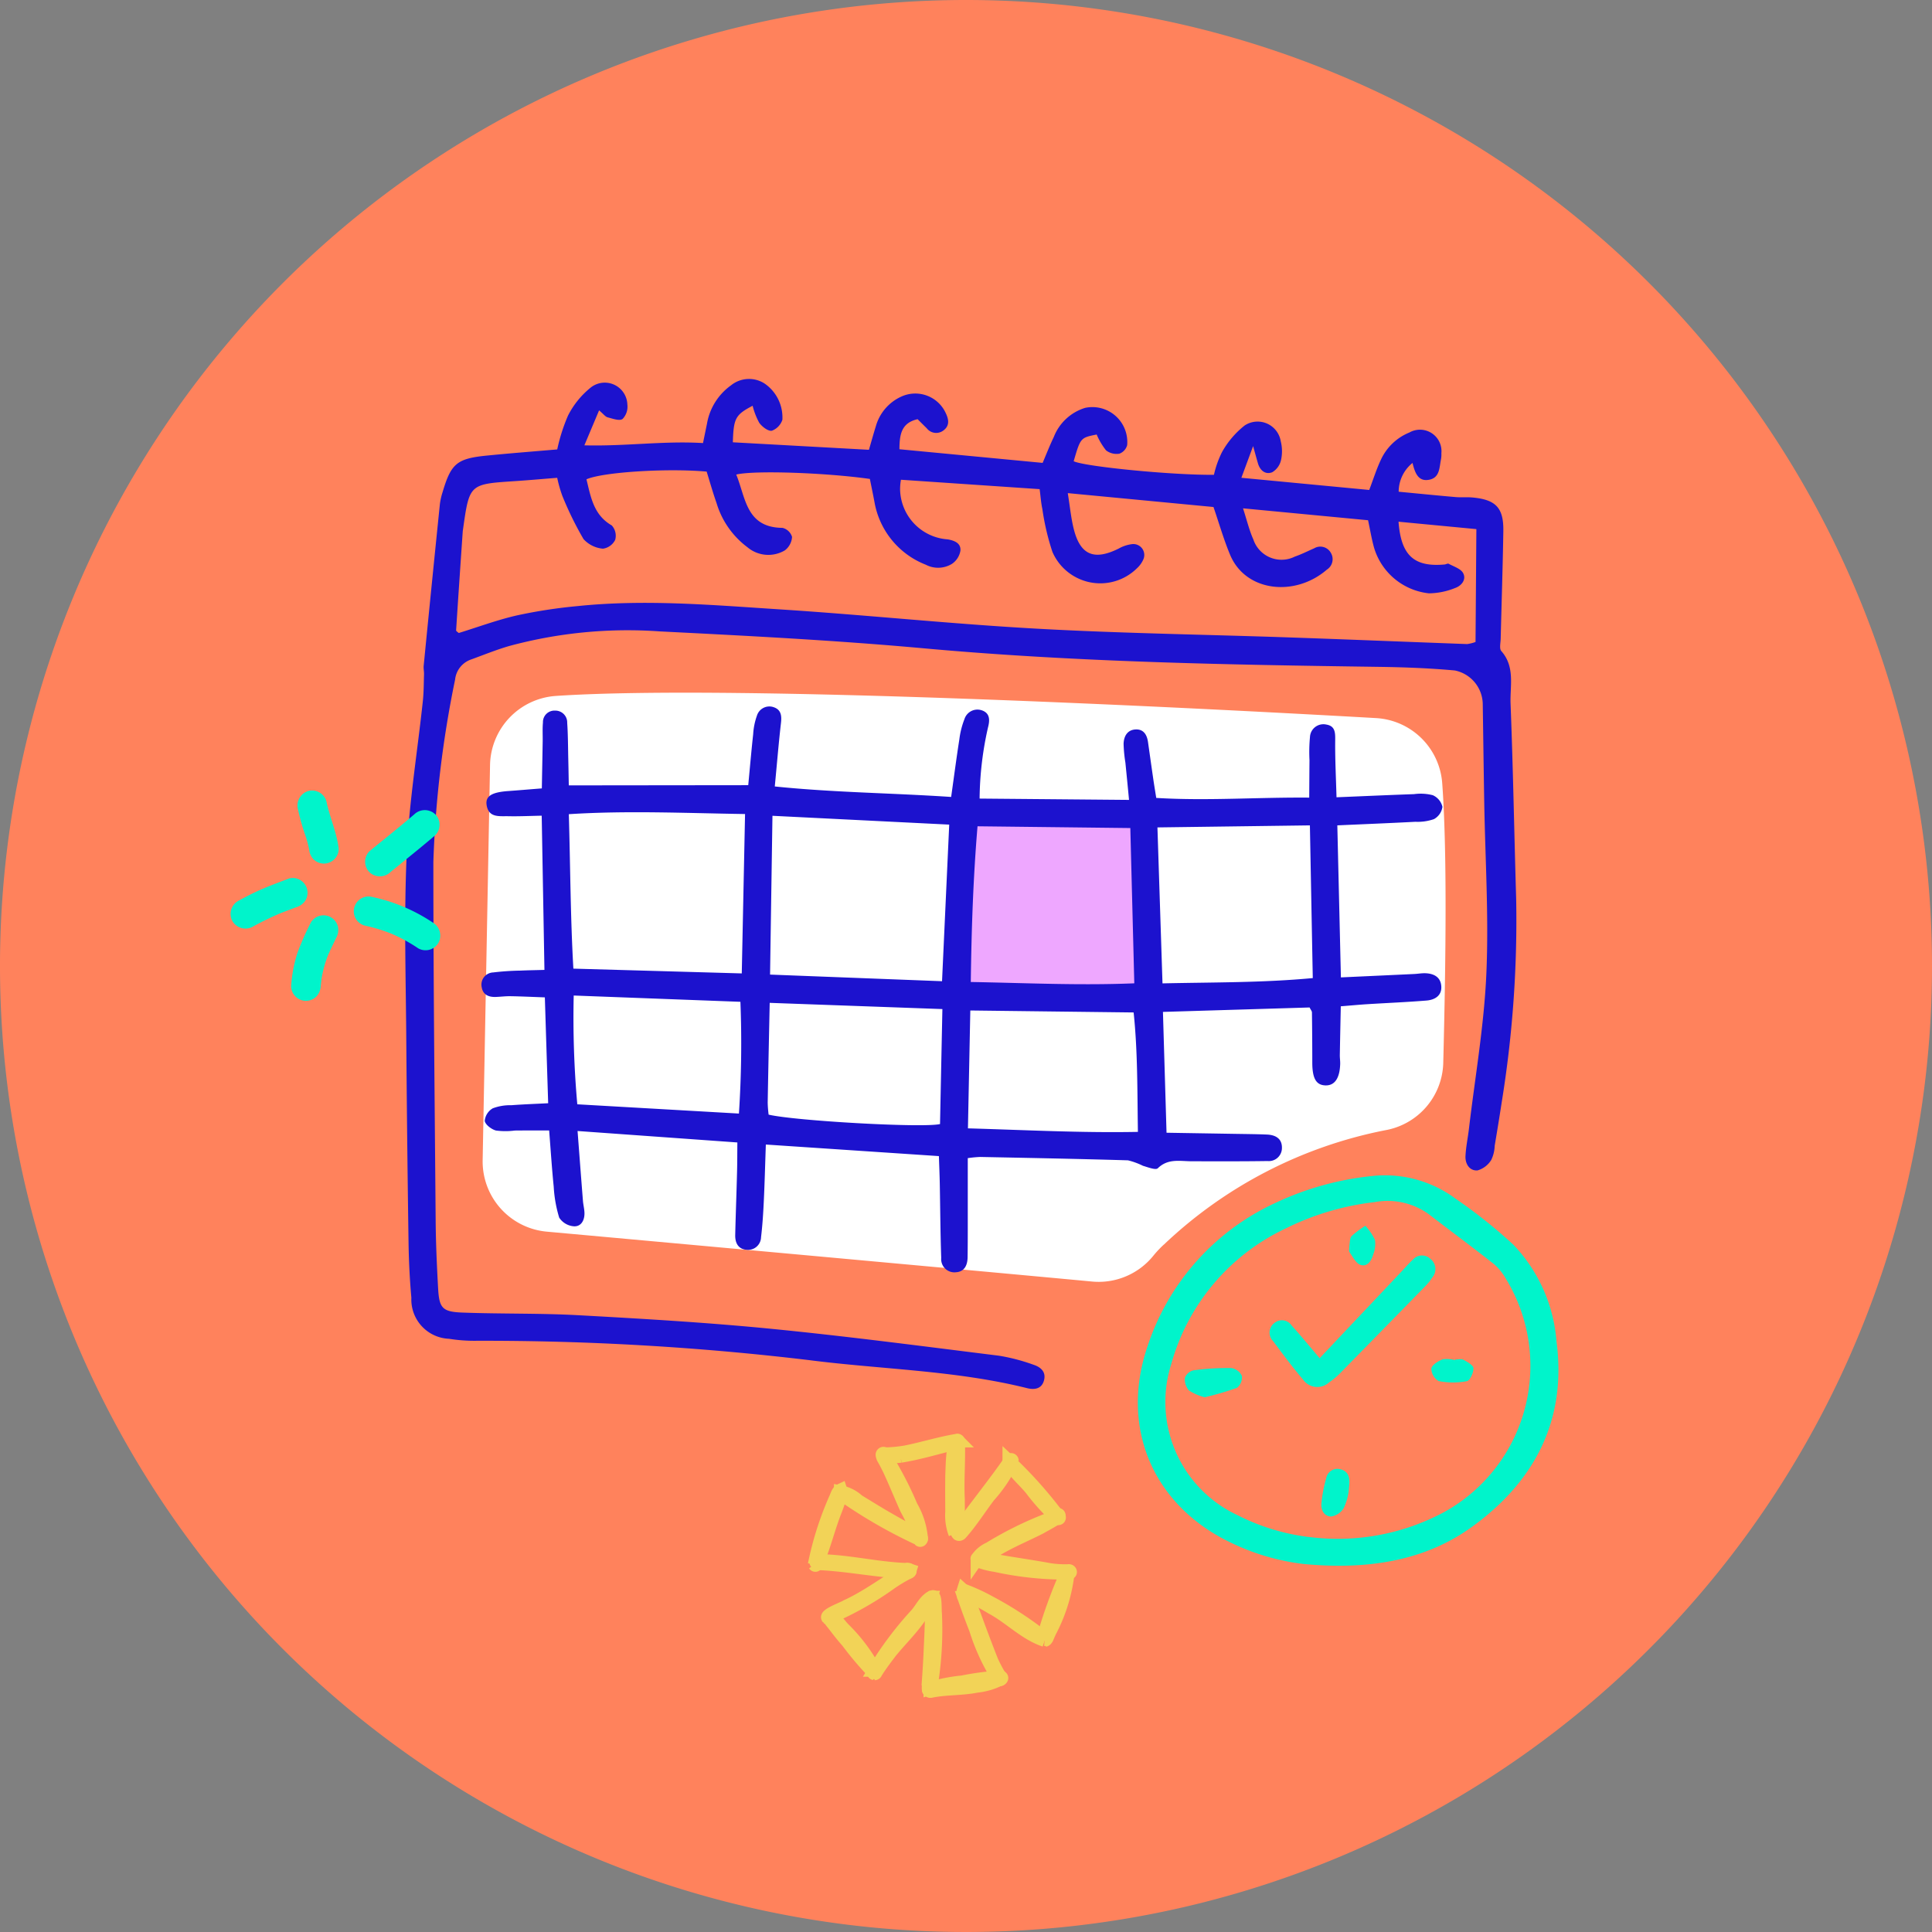 <svg id="Groupe_9428" data-name="Groupe 9428" xmlns="http://www.w3.org/2000/svg" xmlns:xlink="http://www.w3.org/1999/xlink" width="146" height="146" viewBox="0 0 146 146">
  <rect x="0" y="0" width="146" height="146" fill="#808080" stroke="none"/>
  <defs>
    <clipPath id="clip-path">
      <rect id="Rectangle_5125" data-name="Rectangle 5125" width="146" height="146" fill="none"/>
    </clipPath>
  </defs>
  <g id="Groupe_9428-2" data-name="Groupe 9428" clip-path="url(#clip-path)">
    <path id="Tracé_25807" data-name="Tracé 25807" d="M146,73A73,73,0,1,1,73,0a73,73,0,0,1,73,73" fill="#ff825c"/>
    <path id="Tracé_25808" data-name="Tracé 25808" d="M88.184,94.375a33.7,33.7,0,0,1,16.722-8.639,5.305,5.305,0,0,0,4.386-5.1c.2-7.844.294-16.042-.079-21.13A5.316,5.316,0,0,0,104.2,54.59c-12.311-.7-48.361-2.588-61.96-1.674a5.335,5.335,0,0,0-4.982,5.223L36.7,87.995A5.327,5.327,0,0,0,41.545,93.4c9.777.887,31.462,2.86,40.74,3.726l.454.043a5.31,5.31,0,0,0,4.632-1.934,8.025,8.025,0,0,1,.812-.864" transform="translate(-0.226 -0.325)" fill="#fff"/>
    <path id="Tracé_25809" data-name="Tracé 25809" d="M99.091,118.746a17.178,17.178,0,0,1-5.33-1.517c-6.019-2.762-8.648-8.7-6.5-14.964a18.163,18.163,0,0,1,9.605-10.788,22.487,22.487,0,0,1,7.339-2.053,8.946,8.946,0,0,1,6.322,1.708,38.761,38.761,0,0,1,4.364,3.473,11.884,11.884,0,0,1,3.265,7.3c.794,5.945-1.646,10.608-6.4,14.04-3.348,2.418-7.529,3.281-12.664,2.8m.343-2.049a16.983,16.983,0,0,0,10.231-1.877,12.626,12.626,0,0,0,4.659-17.646,4.132,4.132,0,0,0-.9-1.1c-1.625-1.281-3.289-2.513-4.93-3.773a5.311,5.311,0,0,0-4.086-.905,20.253,20.253,0,0,0-6.692,1.978,16.09,16.09,0,0,0-8.679,10.282,9.435,9.435,0,0,0,4.994,11.386,16.209,16.209,0,0,0,5.406,1.66" transform="translate(-0.534 -0.551)" fill="#00f4cb"/>
    <path id="Tracé_25810" data-name="Tracé 25810" d="M100.322,103.226l6.161-6.525c.291-.308.568-.632.879-.92a.914.914,0,0,1,1.3-.083.98.98,0,0,1,.178,1.42,4.382,4.382,0,0,1-.492.622q-3.223,3.3-6.46,6.6a5.382,5.382,0,0,1-.854.715,1.315,1.315,0,0,1-1.974-.22c-.793-.926-1.52-1.91-2.249-2.889a.91.91,0,0,1,.117-1.4.879.879,0,0,1,1.274.209c.672.736,1.3,1.513,2.123,2.475" transform="translate(-0.595 -0.589)" fill="#00f4cb"/>
    <path id="Tracé_25811" data-name="Tracé 25811" d="M91.595,106.233a3.954,3.954,0,0,1-1.186-.511,1.27,1.27,0,0,1-.312-.956.919.919,0,0,1,.648-.569,19.006,19.006,0,0,1,2.85-.173,1.064,1.064,0,0,1,.809.59,1.007,1.007,0,0,1-.379.91,23.029,23.029,0,0,1-2.431.709" transform="translate(-0.556 -0.642)" fill="#00f4cb"/>
    <path id="Tracé_25812" data-name="Tracé 25812" d="M102.532,113.424a4.3,4.3,0,0,1-.367,1.234,1.371,1.371,0,0,1-.956.633c-.529-.014-.791-.5-.727-1.036a10.933,10.933,0,0,1,.357-1.854.863.863,0,0,1,1.086-.679c.559.141.7.582.664,1.1-.011.158-.03.315-.057.6" transform="translate(-0.62 -0.689)" fill="#00f4cb"/>
    <path id="Tracé_25813" data-name="Tracé 25813" d="M110.637,103.376c.211,0,.461-.073.623.016.3.163.751.414.758.64.011.338-.262.936-.5.981a5.664,5.664,0,0,1-2.126-.009,1.112,1.112,0,0,1-.555-.946c.046-.28.519-.566.862-.7a2.3,2.3,0,0,1,.932.064l0-.047" transform="translate(-0.671 -0.637)" fill="#00f4cb"/>
    <path id="Tracé_25814" data-name="Tracé 25814" d="M102.607,94.684c.044-.206.016-.538.169-.7a6.908,6.908,0,0,1,1.037-.776,4.335,4.335,0,0,1,.724,1.061,2.1,2.1,0,0,1-.123,1.079c-.128.482-.434.98-.961.817-.347-.107-.587-.609-.835-.963-.074-.105-.011-.306-.01-.518" transform="translate(-0.633 -0.575)" fill="#00f4cb"/>
    <path id="Tracé_25815" data-name="Tracé 25815" d="M69.915,117.057a11.782,11.782,0,0,0-.994-2.347c-.4-.888-.755-1.761-1.153-2.643a13.562,13.562,0,0,0-.625-1.227c-.027-.105-.126-.276.018-.321a.1.1,0,0,1,.11.076.832.832,0,0,0,.222.446,26.682,26.682,0,0,1,1.779,3.48,5.743,5.743,0,0,1,.769,2.464c-.008.057-.074.131-.127.073" transform="translate(-0.414 -0.682)" fill="#f2d357"/>
    <path id="Tracé_25816" data-name="Tracé 25816" d="M69.915,117.057a11.782,11.782,0,0,0-.994-2.347c-.4-.888-.755-1.761-1.153-2.643a13.562,13.562,0,0,0-.625-1.227c-.027-.105-.126-.276.018-.321a.1.1,0,0,1,.11.076.832.832,0,0,0,.222.446,26.682,26.682,0,0,1,1.779,3.48,5.743,5.743,0,0,1,.769,2.464c-.008.057-.074.131-.127.073" transform="translate(-0.414 -0.682)" fill="none" stroke="#f2d357" stroke-width="1"/>
    <path id="Tracé_25817" data-name="Tracé 25817" d="M72.621,116.582a3.891,3.891,0,0,1-.242-1.664c-.006-.92-.01-1.842,0-2.762.031-.418.019-2.6.455-2.6a.092.092,0,0,1,.033.1c.049,1.444-.086,2.891-.011,4.337-.009.638.033,1.281,0,1.915a.991.991,0,0,1-.239.673" transform="translate(-0.446 -0.676)" fill="#f2d357"/>
    <path id="Tracé_25818" data-name="Tracé 25818" d="M72.621,116.582a3.891,3.891,0,0,1-.242-1.664c-.006-.92-.01-1.842,0-2.762.031-.418.019-2.6.455-2.6a.092.092,0,0,1,.033.1c.049,1.444-.086,2.891-.011,4.337-.009.638.033,1.281,0,1.915a.991.991,0,0,1-.239.673" transform="translate(-0.446 -0.676)" fill="none" stroke="#f2d357" stroke-width="1"/>
    <path id="Tracé_25819" data-name="Tracé 25819" d="M68.463,110.713c-.279.037-.534.041-.8.064-.134-.008-.3.048-.407-.05-.1-.187.189-.177.3-.182a10.625,10.625,0,0,0,1.265-.133c1.308-.258,2.59-.665,3.9-.882.1-.056.179.107.069.146a1.16,1.16,0,0,1-.23.072c-1.356.332-2.713.746-4.09.965" transform="translate(-0.415 -0.675)" fill="#f2d357"/>
    <path id="Tracé_25820" data-name="Tracé 25820" d="M68.463,110.713c-.279.037-.534.041-.8.064-.134-.008-.3.048-.407-.05-.1-.187.189-.177.3-.182a10.625,10.625,0,0,0,1.265-.133c1.308-.258,2.59-.665,3.9-.882.1-.056.179.107.069.146a1.16,1.16,0,0,1-.23.072c-1.356.332-2.713.746-4.09.965" transform="translate(-0.415 -0.675)" fill="none" stroke="#f2d357" stroke-width="1"/>
    <path id="Tracé_25821" data-name="Tracé 25821" d="M72.839,116.592c-.087-.086-.008-.19.063-.251,1.273-1.8,2.723-3.555,3.948-5.347a.081.081,0,0,1,.083.079v.012a10.544,10.544,0,0,1-1.758,2.66c-.7.926-1.326,1.926-2.1,2.8-.056.072-.161.127-.239.051" transform="translate(-0.449 -0.685)" fill="#f2d357"/>
    <path id="Tracé_25822" data-name="Tracé 25822" d="M72.839,116.592c-.087-.086-.008-.19.063-.251,1.273-1.8,2.723-3.555,3.948-5.347a.081.081,0,0,1,.083.079v.012a10.544,10.544,0,0,1-1.758,2.66c-.7.926-1.326,1.926-2.1,2.8-.056.072-.161.127-.239.051" transform="translate(-0.449 -0.685)" fill="none" stroke="#f2d357" stroke-width="1"/>
    <path id="Tracé_25823" data-name="Tracé 25823" d="M74.351,118.507c-.008,0-.079,0-.041-.018a2.19,2.19,0,0,1,.916-.753,27.144,27.144,0,0,1,4.528-2.227,6.258,6.258,0,0,0,.67-.344c.379.1-1.2.87-1.335.972-1.075.549-2.193,1.007-3.237,1.621a6.844,6.844,0,0,1-1.5.748" transform="translate(-0.458 -0.71)" fill="#f2d357"/>
    <path id="Tracé_25824" data-name="Tracé 25824" d="M74.351,118.507c-.008,0-.079,0-.041-.018a2.19,2.19,0,0,1,.916-.753,27.144,27.144,0,0,1,4.528-2.227,6.258,6.258,0,0,0,.67-.344c.379.1-1.2.87-1.335.972-1.075.549-2.193,1.007-3.237,1.621a6.844,6.844,0,0,1-1.5.748" transform="translate(-0.458 -0.71)" fill="none" stroke="#f2d357" stroke-width="1"/>
    <path id="Tracé_25825" data-name="Tracé 25825" d="M81.255,119.6a24.785,24.785,0,0,1-5.574-.579,5.662,5.662,0,0,1-1-.23c-.126-.038-.351-.1-.305-.271.126-.142.326-.032.476,0,1.632.317,3.281.532,4.918.832a7.544,7.544,0,0,0,1.428.084c.127-.032.219.139.058.164" transform="translate(-0.459 -0.73)" fill="#f2d357"/>
    <path id="Tracé_25826" data-name="Tracé 25826" d="M81.255,119.6a24.785,24.785,0,0,1-5.574-.579,5.662,5.662,0,0,1-1-.23c-.126-.038-.351-.1-.305-.271.126-.142.326-.032.476,0,1.632.317,3.281.532,4.918.832a7.544,7.544,0,0,0,1.428.084c.127-.032.219.139.058.164" transform="translate(-0.459 -0.73)" fill="none" stroke="#f2d357" stroke-width="1"/>
    <path id="Tracé_25827" data-name="Tracé 25827" d="M79.432,124.621c-.195-.056-.09-.222-.043-.332a36.6,36.6,0,0,1,1.829-4.944,12.466,12.466,0,0,1-1.334,4.572c-.1.188-.181.385-.263.579a.184.184,0,0,1-.189.126" transform="translate(-0.489 -0.736)" fill="#f2d357"/>
    <path id="Tracé_25828" data-name="Tracé 25828" d="M79.432,124.621c-.195-.056-.09-.222-.043-.332a36.6,36.6,0,0,1,1.829-4.944,12.466,12.466,0,0,1-1.334,4.572c-.1.188-.181.385-.263.579a.184.184,0,0,1-.189.126" transform="translate(-0.489 -0.736)" fill="none" stroke="#f2d357" stroke-width="1"/>
    <path id="Tracé_25829" data-name="Tracé 25829" d="M80.427,115.436a15.774,15.774,0,0,1-2.027-2.228c-.5-.6-1.1-1.122-1.557-1.767a.5.5,0,0,1-.115-.321,32.4,32.4,0,0,1,3.68,4.12c.131-.01.165.214.017.2" transform="translate(-0.473 -0.685)" fill="#f2d357"/>
    <path id="Tracé_25830" data-name="Tracé 25830" d="M80.427,115.436a15.774,15.774,0,0,1-2.027-2.228c-.5-.6-1.1-1.122-1.557-1.767a.5.5,0,0,1-.115-.321,32.4,32.4,0,0,1,3.68,4.12c.131-.01.165.214.017.2" transform="translate(-0.473 -0.685)" fill="none" stroke="#f2d357" stroke-width="1"/>
    <path id="Tracé_25831" data-name="Tracé 25831" d="M79.4,124.7c-1.476-.489-2.624-1.725-3.987-2.452-.532-.323-1.075-.607-1.615-.912a1.081,1.081,0,0,1-.448-.361c-.006-.007,0-.027.011-.014a14.232,14.232,0,0,1,1.89.877,26.719,26.719,0,0,1,4.126,2.7c.1.041.168.13.023.157" transform="translate(-0.452 -0.746)" fill="#f2d357"/>
    <path id="Tracé_25832" data-name="Tracé 25832" d="M79.4,124.7c-1.476-.489-2.624-1.725-3.987-2.452-.532-.323-1.075-.607-1.615-.912a1.081,1.081,0,0,1-.448-.361c-.006-.007,0-.027.011-.014a14.232,14.232,0,0,1,1.89.877,26.719,26.719,0,0,1,4.126,2.7c.1.041.168.13.023.157" transform="translate(-0.452 -0.746)" fill="none" stroke="#f2d357" stroke-width="1"/>
    <path id="Tracé_25833" data-name="Tracé 25833" d="M75.937,127.63a15.545,15.545,0,0,1-1.741-3.742c-.311-.8-.612-1.6-.886-2.406a.681.681,0,0,1-.058-.541c.484.44.538,1.2.8,1.775.435,1.193.884,2.39,1.35,3.57a11.667,11.667,0,0,0,.656,1.23c.083.09-.044.227-.121.111" transform="translate(-0.452 -0.746)" fill="#f2d357"/>
    <path id="Tracé_25834" data-name="Tracé 25834" d="M75.937,127.63a15.545,15.545,0,0,1-1.741-3.742c-.311-.8-.612-1.6-.886-2.406a.681.681,0,0,1-.058-.541c.484.44.538,1.2.8,1.775.435,1.193.884,2.39,1.35,3.57a11.667,11.667,0,0,0,.656,1.23c.083.09-.044.227-.121.111" transform="translate(-0.452 -0.746)" fill="none" stroke="#f2d357" stroke-width="1"/>
    <path id="Tracé_25835" data-name="Tracé 25835" d="M74.253,128.2c-1.132.227-2.3.155-3.433.381-.2.071-.325-.18-.073-.2l-.022,0a12.591,12.591,0,0,1,2.431-.48,22.058,22.058,0,0,1,2.908-.385c.151.068.017.185-.1.185a4.947,4.947,0,0,1-1.718.5" transform="translate(-0.435 -0.786)" fill="#f2d357"/>
    <path id="Tracé_25836" data-name="Tracé 25836" d="M74.253,128.2c-1.132.227-2.3.155-3.433.381-.2.071-.325-.18-.073-.2l-.022,0a12.591,12.591,0,0,1,2.431-.48,22.058,22.058,0,0,1,2.908-.385c.151.068.017.185-.1.185a4.947,4.947,0,0,1-1.718.5" transform="translate(-0.435 -0.786)" fill="none" stroke="#f2d357" stroke-width="1"/>
    <path id="Tracé_25837" data-name="Tracé 25837" d="M70.656,128.507c-.116-.089-.027-.347-.073-.489.063-.844.115-1.692.153-2.538.04-.966.1-1.935.092-2.9a3.816,3.816,0,0,1,.036-1.105c.291-.366.212,1.042.251,1.194a26.049,26.049,0,0,1-.358,5.718c.028.074-.021.157-.1.119" transform="translate(-0.435 -0.749)" fill="#f2d357"/>
    <path id="Tracé_25838" data-name="Tracé 25838" d="M70.656,128.507c-.116-.089-.027-.347-.073-.489.063-.844.115-1.692.153-2.538.04-.966.1-1.935.092-2.9a3.816,3.816,0,0,1,.036-1.105c.291-.366.212,1.042.251,1.194a26.049,26.049,0,0,1-.358,5.718c.028.074-.021.157-.1.119" transform="translate(-0.435 -0.749)" fill="none" stroke="#f2d357" stroke-width="1"/>
    <path id="Tracé_25839" data-name="Tracé 25839" d="M66.493,127.224c-.149-.034-.036-.193.017-.268a26.283,26.283,0,0,1,3.066-4.106c.434-.442.659-1.061,1.195-1.385a3.749,3.749,0,0,1-.875,1.5c-.645.931-1.47,1.731-2.178,2.6-.389.512-.789,1.035-1.122,1.578a.105.105,0,0,1-.1.08" transform="translate(-0.41 -0.749)" fill="#f2d357"/>
    <path id="Tracé_25840" data-name="Tracé 25840" d="M66.493,127.224c-.149-.034-.036-.193.017-.268a26.283,26.283,0,0,1,3.066-4.106c.434-.442.659-1.061,1.195-1.385a3.749,3.749,0,0,1-.875,1.5c-.645.931-1.47,1.731-2.178,2.6-.389.512-.789,1.035-1.122,1.578a.105.105,0,0,1-.1.08" transform="translate(-0.41 -0.749)" fill="none" stroke="#f2d357" stroke-width="1"/>
    <path id="Tracé_25841" data-name="Tracé 25841" d="M66.411,127.14a24.361,24.361,0,0,1-1.973-2.33c-.406-.455-.766-.932-1.134-1.406a1.216,1.216,0,0,1-.27-.461c0-.018-.021-.07.017-.062l0,.007h0c.5.12.765.649,1.111.983a12.971,12.971,0,0,1,2.3,3.06c.121.029.088.288-.052.209" transform="translate(-0.389 -0.758)" fill="#f2d357"/>
    <path id="Tracé_25842" data-name="Tracé 25842" d="M66.411,127.14a24.361,24.361,0,0,1-1.973-2.33c-.406-.455-.766-.932-1.134-1.406a1.216,1.216,0,0,1-.27-.461c0-.018-.021-.07.017-.062l0,.007h0c.5.12.765.649,1.111.983a12.971,12.971,0,0,1,2.3,3.06c.121.029.088.288-.052.209" transform="translate(-0.389 -0.758)" fill="none" stroke="#f2d357" stroke-width="1"/>
    <path id="Tracé_25843" data-name="Tracé 25843" d="M62.955,123c-.225-.224,1.21-.74,1.4-.876,1.607-.729,2.985-1.817,4.514-2.676a.314.314,0,0,1,.286-.048.3.3,0,0,1-.149.176,11.555,11.555,0,0,0-1.323.793,24.256,24.256,0,0,1-4.6,2.594.092.092,0,0,1-.121.045L62.953,123" transform="translate(-0.388 -0.736)" fill="#f2d357"/>
    <path id="Tracé_25844" data-name="Tracé 25844" d="M62.955,123c-.225-.224,1.21-.74,1.4-.876,1.607-.729,2.985-1.817,4.514-2.676a.314.314,0,0,1,.286-.048.3.3,0,0,1-.149.176,11.555,11.555,0,0,0-1.323.793,24.256,24.256,0,0,1-4.6,2.594.092.092,0,0,1-.121.045L62.953,123" transform="translate(-0.388 -0.736)" fill="none" stroke="#f2d357" stroke-width="1"/>
    <path id="Tracé_25845" data-name="Tracé 25845" d="M68.957,119.541c-2.268-.075-4.5-.568-6.76-.658-.211-.061-.184-.162.023-.208,2.212.025,4.414.588,6.614.668a.315.315,0,0,1,.3.05c.076.115-.078.173-.171.147" transform="translate(-0.383 -0.732)" fill="#f2d357"/>
    <path id="Tracé_25846" data-name="Tracé 25846" d="M68.957,119.541c-2.268-.075-4.5-.568-6.76-.658-.211-.061-.184-.162.023-.208,2.212.025,4.414.588,6.614.668a.315.315,0,0,1,.3.05c.076.115-.078.173-.171.147" transform="translate(-0.383 -0.732)" fill="none" stroke="#f2d357" stroke-width="1"/>
    <path id="Tracé_25847" data-name="Tracé 25847" d="M61.93,118.933a24.155,24.155,0,0,1,1.624-5.07c.082-.2.161-.461.357-.554a.654.654,0,0,1,.021.333c-.125.4-.266.8-.415,1.187-.519,1.308-.839,2.691-1.392,3.982-.018.091-.105.248-.194.121" transform="translate(-0.382 -0.699)" fill="#f2d357"/>
    <path id="Tracé_25848" data-name="Tracé 25848" d="M61.93,118.933a24.155,24.155,0,0,1,1.624-5.07c.082-.2.161-.461.357-.554a.654.654,0,0,1,.021.333c-.125.4-.266.8-.415,1.187-.519,1.308-.839,2.691-1.392,3.982-.018.091-.105.248-.194.121" transform="translate(-0.382 -0.699)" fill="none" stroke="#f2d357" stroke-width="1"/>
    <path id="Tracé_25849" data-name="Tracé 25849" d="M69.939,117.041a37.647,37.647,0,0,1-5.581-3.168,4.521,4.521,0,0,1-.466-.372c-.013-.018.007-.068.025-.052,0,0,0,.007,0,0a2.661,2.661,0,0,1,1.317.669c.706.425,1.412.87,2.122,1.281.541.306,1.072.624,1.631.891.146.1,1.359.61.945.742" transform="translate(-0.394 -0.7)" fill="#f2d357"/>
    <path id="Tracé_25850" data-name="Tracé 25850" d="M69.939,117.041a37.647,37.647,0,0,1-5.581-3.168,4.521,4.521,0,0,1-.466-.372c-.013-.018.007-.068.025-.052,0,0,0,.007,0,0a2.661,2.661,0,0,1,1.317.669c.706.425,1.412.87,2.122,1.281.541.306,1.072.624,1.631.891.146.1,1.359.61.945.742" transform="translate(-0.394 -0.7)" fill="none" stroke="#f2d357" stroke-width="1"/>
    <path id="Tracé_25851" data-name="Tracé 25851" d="M73.4,61.566l-.732,14.488L86.929,74.7l-.411-13Z" transform="translate(-0.448 -0.38)" fill="#eea7ff"/>
    <path id="Tracé_25852" data-name="Tracé 25852" d="M42.3,34.141a13.533,13.533,0,0,1,.813-2.554,6.466,6.466,0,0,1,1.773-2.165A1.709,1.709,0,0,1,47.6,30.757a1.334,1.334,0,0,1-.365,1.085c-.242.163-.75-.028-1.126-.126-.173-.046-.308-.242-.646-.527L44.35,33.832c3.122.081,5.993-.351,8.966-.172.115-.561.207-1.012.3-1.462a4.494,4.494,0,0,1,1.816-2.9,2.164,2.164,0,0,1,2.543-.132A3.109,3.109,0,0,1,59.314,31.9a1.319,1.319,0,0,1-.8.829c-.286.045-.737-.307-.948-.6a5.383,5.383,0,0,1-.5-1.288c-1.3.68-1.44.945-1.495,2.761l10.284.567c.195-.669.349-1.226.522-1.779A3.5,3.5,0,0,1,68.3,30.149a2.531,2.531,0,0,1,3.36,1.247c.228.474.305.94-.155,1.295a.9.9,0,0,1-1.284-.152c-.226-.22-.447-.443-.687-.682-1.248.277-1.367,1.187-1.375,2.27l10.823,1.031c.3-.711.548-1.343.841-1.952A3.706,3.706,0,0,1,82.194,31a2.639,2.639,0,0,1,3.175,2.818.948.948,0,0,1-.586.644,1.3,1.3,0,0,1-1.007-.248,5.044,5.044,0,0,1-.711-1.2c-1.219.243-1.219.243-1.738,2.019.854.411,7.5,1.06,10.6,1.025a7.54,7.54,0,0,1,.611-1.719,6.742,6.742,0,0,1,1.712-2.009,1.772,1.772,0,0,1,2.724,1.189,3.1,3.1,0,0,1,.024,1.419,1.433,1.433,0,0,1-.666.927c-.5.2-.915-.116-1.077-.663-.088-.3-.17-.6-.368-1.312L94,36.284l9.662.92c.311-.818.548-1.58.886-2.294a4.049,4.049,0,0,1,2.151-2.049,1.623,1.623,0,0,1,2.415,1.573,2.016,2.016,0,0,1-.033.477c-.125.61-.084,1.369-.894,1.522s-1.067-.495-1.254-1.271a2.805,2.805,0,0,0-1.046,2.175c1.475.14,2.887.282,4.3.405.423.036.854-.008,1.276.031,1.767.159,2.361.781,2.333,2.539-.043,2.712-.132,5.424-.2,8.136-.007.316-.113.747.047.929,1.061,1.2.647,2.651.7,3.987.192,4.888.275,9.78.421,14.671a85.741,85.741,0,0,1-1.088,15.425c-.168,1.1-.349,2.207-.534,3.308a2.61,2.61,0,0,1-.262,1.07,1.792,1.792,0,0,1-1.037.788c-.6.042-.935-.491-.907-1.083.032-.689.179-1.37.26-2.056.462-3.909,1.146-7.809,1.317-11.73.191-4.347-.09-8.715-.163-13.073-.041-2.447-.073-4.893-.11-7.339a2.632,2.632,0,0,0-2.109-2.5c-1.9-.174-3.82-.246-5.732-.273-11.494-.159-22.981-.362-34.444-1.405-6.622-.6-13.271-.941-19.914-1.275A34.26,34.26,0,0,0,38.658,49c-.968.282-1.905.665-2.854,1.01a1.806,1.806,0,0,0-1.223,1.526A81,81,0,0,0,32.939,65.31c0,9.043.1,18.086.174,27.129.014,1.7.091,3.4.185,5.1.082,1.487.316,1.771,1.827,1.829,2.923.11,5.855.041,8.775.2,4.834.265,9.671.547,14.487,1.019,5.771.565,11.523,1.324,17.278,2.039a14.445,14.445,0,0,1,2.619.682c.527.17.978.524.8,1.185s-.738.722-1.285.585c-5.4-1.346-10.968-1.412-16.452-2.115A207.176,207.176,0,0,0,36.183,101.5a12.026,12.026,0,0,1-2.064-.151,2.968,2.968,0,0,1-2.842-3.1c-.123-1.376-.192-2.761-.213-4.142q-.112-7.58-.17-15.161c-.031-4.735-.183-9.476.029-14.2.172-3.869.807-7.717,1.22-11.576.073-.676.069-1.361.09-2.042.007-.212-.047-.427-.026-.637q.6-6.106,1.224-12.212a5.14,5.14,0,0,1,.212-.932c.636-2.141,1.077-2.516,3.333-2.741,1.787-.177,3.578-.315,5.328-.466M94.123,38.59c.291.894.469,1.652.78,2.349a2.245,2.245,0,0,0,3.139,1.3c.5-.172.977-.415,1.464-.628a.909.909,0,0,1,1.253.34.934.934,0,0,1-.3,1.275c-2.4,2.076-6.136,1.689-7.31-1.12-.488-1.168-.837-2.393-1.256-3.614L80.881,37.443c.166,1.028.244,1.866.443,2.675.491,2,1.534,2.444,3.4,1.518a2.731,2.731,0,0,1,1.036-.341.827.827,0,0,1,.812,1.2,1.991,1.991,0,0,1-.466.63,3.942,3.942,0,0,1-6.385-1.241,18.55,18.55,0,0,1-.761-3.242c-.1-.454-.128-.921-.206-1.5l-10.48-.71a4.176,4.176,0,0,0-.065.737,3.862,3.862,0,0,0,3.6,3.769c.531.094,1,.294.961.845a1.505,1.505,0,0,1-.633,1,2,2,0,0,1-1.983.071,6.23,6.23,0,0,1-3.878-4.723c-.113-.607-.241-1.212-.35-1.76-3.334-.473-8.72-.66-10.1-.332.724,1.756.736,4.005,3.5,4.03a1,1,0,0,1,.718.682,1.375,1.375,0,0,1-.542,1.017,2.45,2.45,0,0,1-2.833-.239,6.479,6.479,0,0,1-2.333-3.346c-.279-.791-.506-1.6-.744-2.366-3-.27-7.857.038-9.084.582.328,1.326.529,2.689,1.914,3.487a1.158,1.158,0,0,1,.259,1.083,1.212,1.212,0,0,1-.929.672,2.233,2.233,0,0,1-1.466-.725,25.355,25.355,0,0,1-1.6-3.265,9.884,9.884,0,0,1-.388-1.365c-1.149.09-2.2.186-3.26.255-3.373.222-3.379.225-3.858,3.645-.008.053-.018.105-.022.158-.17,2.49-.341,4.979-.5,7.47,0,.065.133.137.2.2,1.469-.453,2.915-.993,4.407-1.333a38.306,38.306,0,0,1,4.564-.7c5.106-.531,10.207-.08,15.3.248,6.477.417,12.938,1.1,19.418,1.458,6.37.354,12.756.442,19.134.663,4.461.154,8.923.336,13.384.5a3.083,3.083,0,0,0,.63-.158c.022-2.872.043-5.764.064-8.529l-5.883-.56c.187,2.566,1.188,3.439,3.481,3.233.1-.009.237-.094.307-.055.384.212.906.367,1.091.7.269.49-.122.964-.592,1.128a5.425,5.425,0,0,1-1.988.407,4.864,4.864,0,0,1-4.15-3.456c-.183-.659-.294-1.338-.451-2.068l-9.451-.9" transform="translate(-0.19 -0.178)" fill="#1c12ce"/>
    <path id="Tracé_25853" data-name="Tracé 25853" d="M101.218,60.581c2.159-.089,4.014-.173,5.87-.238a3.688,3.688,0,0,1,1.413.081,1.278,1.278,0,0,1,.729.878,1.254,1.254,0,0,1-.643.931,3.75,3.75,0,0,1-1.4.2c-1.9.1-3.8.176-5.9.27.09,3.852.179,7.592.27,11.489,1.958-.09,3.751-.172,5.544-.257.265-.012.531-.062.8-.058.653.012,1.189.27,1.241.973.054.728-.491,1.041-1.12,1.092-1.484.12-2.973.182-4.458.274-.629.04-1.258.1-2.015.16-.027,1.291-.053,2.5-.074,3.708,0,.213.033.426.028.638-.029,1.087-.413,1.649-1.108,1.632s-.992-.507-1-1.684c0-1.277-.01-2.553-.026-3.829,0-.1-.086-.189-.178-.376L88.109,76.8c.091,3.081.179,6.031.271,9.131,1.817.03,3.5.057,5.189.085.8.014,1.6.019,2.392.052.661.027,1.168.31,1.139,1.044a.988.988,0,0,1-1.079.958c-1.914.029-3.828.022-5.742.017-.886,0-1.785-.229-2.557.528-.162.158-.747-.077-1.122-.184a5.444,5.444,0,0,0-1.135-.415c-3.723-.11-7.447-.181-11.17-.255a8.871,8.871,0,0,0-.935.09c0,1.622,0,3.2,0,4.779,0,.9,0,1.809-.013,2.712-.01.587-.225,1.091-.878,1.132a1,1,0,0,1-1.116-1.083c-.063-1.859-.073-3.722-.108-5.583-.013-.679-.043-1.359-.067-2.111L58.1,86.823c-.054,1.555-.089,2.93-.155,4.3-.043.9-.1,1.808-.207,2.7a.98.98,0,0,1-1.075.956c-.651-.044-.89-.523-.877-1.119.037-1.6.1-3.191.139-4.787.019-.68.015-1.361.023-2.207L43.872,85.8c.147,1.92.273,3.6.406,5.271.025.317.113.631.116.947.006.544-.265,1.021-.809.983a1.456,1.456,0,0,1-1.1-.653,9.8,9.8,0,0,1-.415-2.339c-.138-1.367-.226-2.738-.345-4.252-.922,0-1.757,0-2.591.008a5.533,5.533,0,0,1-1.427,0c-.342-.091-.81-.445-.849-.732a1.224,1.224,0,0,1,.605-.947,3.705,3.705,0,0,1,1.4-.234c.89-.067,1.784-.1,2.788-.15-.084-2.686-.166-5.267-.251-8-.924-.033-1.756-.074-2.589-.088-.372-.007-.743.042-1.116.056-.535.02-.974-.161-1.066-.732a.921.921,0,0,1,.864-1.12,19.869,19.869,0,0,1,2.067-.139c.525-.025,1.049-.031,1.809-.053-.069-3.884-.136-7.677-.207-11.654-.894.017-1.716.058-2.537.04-.668-.015-1.48.133-1.627-.852-.1-.669.394-.961,1.636-1.05.786-.056,1.571-.125,2.538-.2.022-1.233.045-2.388.064-3.543.008-.479-.024-.96.02-1.435a.869.869,0,0,1,.922-.9.894.894,0,0,1,.911.925c.062.9.06,1.806.081,2.71.015.629.025,1.259.039,2.015l13.561-.015c.127-1.334.235-2.595.373-3.852a5,5,0,0,1,.283-1.4.984.984,0,0,1,1.291-.633c.543.195.588.648.527,1.181-.176,1.524-.3,3.052-.468,4.8,4.449.459,8.83.492,13.328.793.217-1.541.4-2.949.619-4.35a6.333,6.333,0,0,1,.388-1.537A1.028,1.028,0,0,1,74.392,54c.652.206.646.739.495,1.31a25.162,25.162,0,0,0-.633,5.369l11.292.1c-.1-1.069-.188-1.944-.275-2.819a10.537,10.537,0,0,1-.136-1.426c.02-.576.293-1.065.942-1.08.571-.013.821.405.9.933.135.947.268,1.9.405,2.842.061.418.131.835.221,1.4,3.809.234,7.606-.055,11.56-.022.007-1.049.012-1.938.02-2.827a12.162,12.162,0,0,1,.036-1.746,1.016,1.016,0,0,1,1.239-.948c.691.114.674.646.668,1.227-.014,1.367.057,2.734.1,4.273m-29.811,13.9c.187-4.063.361-7.867.543-11.84L58.6,61.98c-.062,4.094-.12,7.952-.181,12l12.99.5M56.529,61.847c-4.541-.069-8.87-.272-13.318.011.118,3.967.121,7.8.344,11.672l12.726.361c.083-4.038.164-7.938.248-12.043m17.568.926c-.33,3.952-.457,7.794-.509,11.766,4.212.074,8.209.272,12.356.1-.1-3.984-.2-7.787-.3-11.734L74.1,62.773M88.075,74.644c3.874-.087,7.559-.044,11.357-.4-.075-3.919-.145-7.667-.218-11.54l-11.521.154c.129,3.971.252,7.777.382,11.789M71.441,76.586l-13.049-.47c-.056,2.665-.109,5.106-.152,7.547a8.838,8.838,0,0,0,.07.9c2,.472,11.68,1.017,12.953.712.057-2.775.114-5.576.179-8.685M73.373,85.6c4.4.126,8.565.349,12.844.267-.048-3.13-.012-6.073-.323-9.025l-12.342-.149c-.061,2.99-.117,5.842-.179,8.907M43.581,75.561a74.04,74.04,0,0,0,.271,8.221l12.214.7a81.055,81.055,0,0,0,.113-8.445l-12.6-.475" transform="translate(-0.226 -0.331)" fill="#1c12ce"/>
    <path id="Tracé_25854" data-name="Tracé 25854" d="M23.62,70.163a19.644,19.644,0,0,0-1.017,2.31,10.58,10.58,0,0,0-.465,2.463,1.128,1.128,0,0,0,.331.8,1.117,1.117,0,0,0,1.581-.006,1.257,1.257,0,0,0,.324-.778c.021-.225.045-.448.076-.671l-.039.283a8.491,8.491,0,0,1,.554-2.045c-.037.088-.074.176-.109.264.213-.513.459-1.011.7-1.509a1.193,1.193,0,0,0,.114-.836,1.119,1.119,0,0,0-2.053-.278" transform="translate(-0.137 -0.429)" fill="#00f4cb"/>
    <path id="Tracé_25855" data-name="Tracé 25855" d="M21.949,66.8c-.654.249-1.311.491-1.956.764s-1.281.6-1.9.938a1.129,1.129,0,0,0-.415,1.527,1.142,1.142,0,0,0,1.528.413,22.375,22.375,0,0,1,2.119-1.028l-.277.113c.484-.2.974-.376,1.461-.562a1.23,1.23,0,0,0,.693-.527,1.147,1.147,0,0,0,.113-.835,1.128,1.128,0,0,0-.527-.692,1.082,1.082,0,0,0-.835-.113" transform="translate(-0.108 -0.412)" fill="#00f4cb"/>
    <path id="Tracé_25856" data-name="Tracé 25856" d="M25.736,64.527c-.137-1.23-.676-2.369-.924-3.579a1.127,1.127,0,0,0-1.362-.805,1.143,1.143,0,0,0-.8,1.362,17.739,17.739,0,0,0,.507,1.833,8.187,8.187,0,0,1,.378,1.421c-.012-.1-.024-.192-.035-.287,0,.012,0,.025,0,.037a1.231,1.231,0,0,0,.33.8,1.147,1.147,0,0,0,.778.324,1.135,1.135,0,0,0,.8-.331,1.079,1.079,0,0,0,.324-.778" transform="translate(-0.139 -0.371)" fill="#00f4cb"/>
    <path id="Tracé_25857" data-name="Tracé 25857" d="M29.674,66.287c1.131-.93,2.282-1.838,3.393-2.793a1.124,1.124,0,0,0-.007-1.581,1.146,1.146,0,0,0-1.581.006c-1.111.955-2.262,1.862-3.393,2.793a1.123,1.123,0,0,0,.007,1.582,1.15,1.15,0,0,0,1.581-.007" transform="translate(-0.171 -0.38)" fill="#00f4cb"/>
    <path id="Tracé_25858" data-name="Tracé 25858" d="M27.725,70.365c.374.08.743.175,1.108.289q.273.085.543.183c.1.037.2.075.3.113a1.218,1.218,0,0,1,.118.047c-.074-.039-.221-.092-.059-.023a12.2,12.2,0,0,1,2.035,1.111,1.125,1.125,0,0,0,1.527-.413,1.146,1.146,0,0,0-.412-1.527,13.154,13.154,0,0,0-4.572-1.939,1.118,1.118,0,0,0-.585,2.159" transform="translate(-0.166 -0.42)" fill="#00f4cb"/>
  </g>
</svg>
